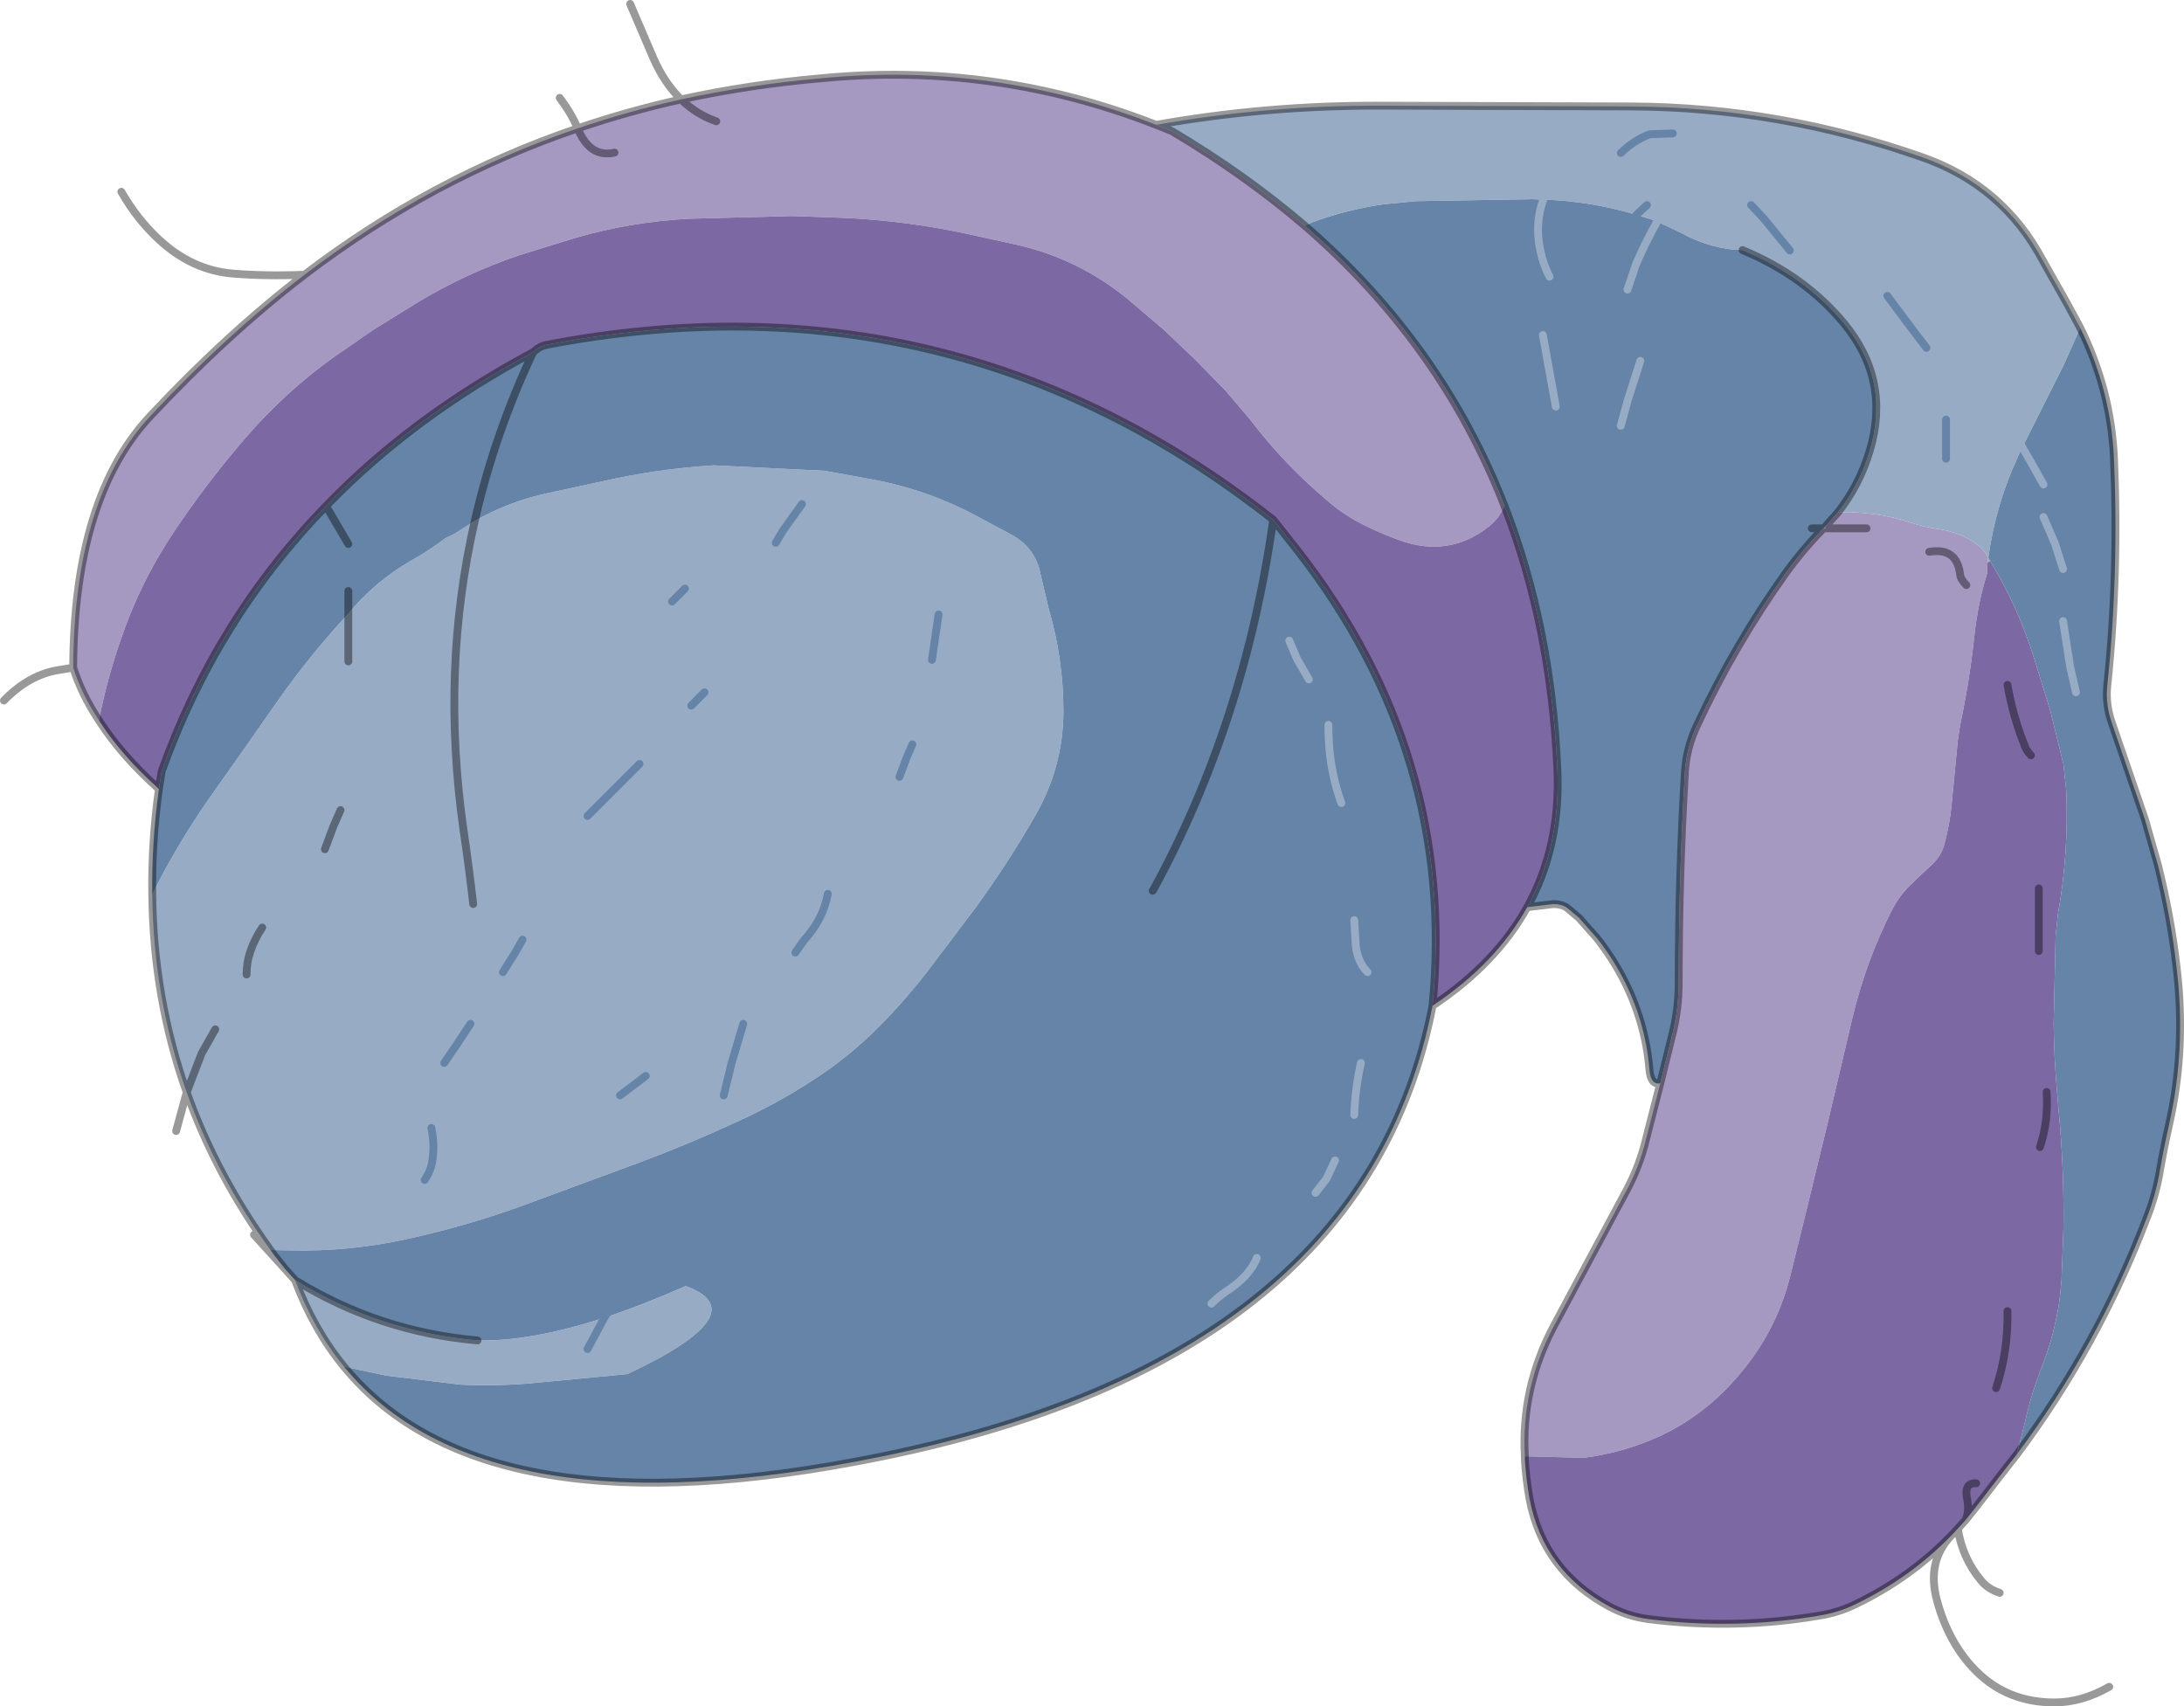 <?xml version="1.0"?>
<svg xmlns="http://www.w3.org/2000/svg" xmlns:xlink="http://www.w3.org/1999/xlink" width="279px" height="218px"><g transform="matrix(1, 0, 0, 1, -147.5, -107.5)"><use xlink:href="#object-0" width="279" height="218" transform="matrix(1, 0, 0, 1, 147.5, 107.5)"/></g><defs><g transform="matrix(1, 0, 0, 1, 139.5, 109)" id="object-0"><use xlink:href="#object-1" width="279" height="218" transform="matrix(1, 0, 0, 1, -139.5, -109)"/></g><g transform="matrix(1, 0, 0, 1, 139.5, 109)" id="object-1"><path fill-rule="evenodd" fill="#97acc4" stroke="none" d="M84.2 -82.8L85.8 -81.1L89.15 -77L85.8 -81.1L84.2 -82.8M83.1 -77.05L81.95 -77.1Q78.4 -77.5 75.25 -79.25L72.2 -80.7L73.4 -82.8L72.2 -80.7L71.2 -81.05L69.55 -81.55L70.9 -82.8L69.55 -81.55Q63.75 -83.3 57.65 -83.5L56.3 -83.55L41.4 -83.3L37.25 -82.9Q32.45 -82.2 28.15 -80.6L27.2 -80.15Q19.55 -86.7 10.2 -92.25L8.2 -93.05Q22.25 -95.55 36.95 -95.5L68.95 -95.4Q87.95 -95.3 106.1 -88.9Q116.35 -85.3 121.45 -75.75L124.55 -70.25L126.25 -67.1L124.15 -62.4L118.85 -51.85L118.35 -50.8Q115.45 -44.6 114.5 -37.75L114.75 -37.3L114.4 -37.15L114.5 -37.75L114.1 -38.4L113.5 -39.1Q111.25 -40.95 108.2 -41.4Q106.3 -41.65 104.55 -42.25Q100.05 -43.7 95.3 -43.55Q98.05 -47.05 99.35 -51.4Q102.05 -60.4 96.1 -67.65Q91.05 -73.75 83.1 -77.05M67.55 -89.45Q69.25 -91.1 71.25 -91.85L74.2 -91.95L71.25 -91.85Q69.25 -91.1 67.55 -89.45M101.6 -71.2L104.1 -67.85L106.6 -64.55L104.1 -67.85L101.6 -71.2M109.1 -55.4L109.1 -50.4L109.1 -55.4M117.4 -57.9Q117.45 -54.7 118.85 -51.85Q117.45 -54.7 117.4 -57.9M-95.55 65.6Q-99.45 60.85 -101.8 54.55Q-91.1 61.15 -78.5 62.25Q-71.7 62.4 -62.3 59.35Q-57.45 57.75 -51.9 55.3Q-42.65 58.7 -59.35 66.55L-60.35 66.65L-71.95 67.75Q-76.3 68.1 -80.65 67.9L-90.15 66.75L-95.55 65.6M-120.05 5.3L-119.65 4.45Q-116.2 -2.3 -111.75 -8.45L-108.15 -13.55L-104.2 -19.2Q-100.05 -25.15 -95 -30.6L-95 -29.5L-95 -24.5L-95 -29.5L-95 -30.6Q-91.6 -34.75 -86.85 -37.45Q-84.3 -38.9 -82.6 -40.25L-81.95 -40.55L-81.45 -40.8L-78.85 -42.45Q-74.45 -44.95 -69.5 -46L-62.8 -47.45Q-55.65 -49.1 -48.3 -49.55L-34.15 -48.85L-28.35 -47.8Q-21.1 -46.5 -14.6 -43L-10.5 -40.8Q-7.2 -39.1 -6.55 -35.55L-5.55 -31.3Q-3.65 -24.85 -3.65 -18.05Q-3.7 -10.95 -7.25 -4.8Q-10.75 1.3 -14.9 7L-20.3 14.15Q-23.55 18.5 -27.4 22.35Q-31.05 26 -35.35 28.8Q-40.2 32 -45.55 34.4Q-51.6 37.2 -57.9 39.55L-72.8 45.05Q-80.25 47.75 -88 49.4Q-95 50.9 -102.25 50.75L-104.95 50.7Q-111.9 41.1 -115.65 30.55Q-119.9 18.55 -120.05 5.3M-51.2 -18.85L-49.5 -20.55L-51.2 -18.85M-53.65 -32.15L-52 -33.8L-53.65 -32.15M-40.4 -39.65L-39.45 -41.25L-37.05 -44.6L-39.45 -41.25L-40.4 -39.65M-20.45 -24.7L-19.6 -30.5L-20.45 -24.7M7.8 4.75L7.75 4.8L7.7 4.75L7.8 4.75M-24.6 -9.75L-23.7 -12.15L-22.95 -13.9L-23.7 -12.15L-24.6 -9.75M-37.9 12.7L-36.85 11.2Q-34.3 8.4 -33.75 5.2Q-34.3 8.4 -36.85 11.2L-37.9 12.7M-64.45 -4.75L-61.15 -8.05L-57.8 -11.4L-61.15 -8.05L-64.45 -4.75M-75.25 15.2L-73.65 12.65L-72.75 11.05L-73.65 12.65L-75.25 15.2M-82.75 26.8L-81.05 24.3L-79.4 21.8L-81.05 24.3L-82.75 26.8M-60.3 30.95L-57 28.45L-60.3 30.95M-47.05 30.95L-46.05 26.85L-44.55 21.8L-46.05 26.85L-47.05 30.95M-79.05 6.5Q-79.6 1.7 -80.3 -3.05Q-83.2 -23.45 -78.85 -42.45Q-83.2 -23.45 -80.3 -3.05Q-79.6 1.7 -79.05 6.5M-96 -5.5L-96.9 -3.45L-98 -0.5L-96.9 -3.45L-96 -5.5M-112 22.5L-113.75 25.6L-115.65 30.55L-113.75 25.6L-112 22.5M-106 9.5Q-107 11 -107.55 12.65Q-108 14 -108 15.5Q-108 14 -107.55 12.65Q-107 11 -106 9.5M-85.25 41.75Q-84.4 40.5 -84.25 39.15Q-83.95 37.2 -84.4 35.1Q-83.95 37.2 -84.25 39.15Q-84.4 40.5 -85.25 41.75M-64.45 63.35L-62.3 59.35L-64.45 63.35"/><path fill-rule="evenodd" fill="#6584a7" stroke="none" d="M72.2 -80.7L75.25 -79.25Q78.4 -77.5 81.95 -77.1L83.1 -77.05Q91.05 -73.75 96.1 -67.65Q102.05 -60.4 99.35 -51.4Q98.05 -47.05 95.3 -43.55L93.7 -41.75L93.45 -41.5Q90.8 -38.8 88.6 -35.75Q82.1 -26.65 77.3 -16.35Q75.95 -13.5 75.75 -10.45Q74.95 3 74.95 16.5Q74.95 20 74.1 23.3L72.6 29.4Q71.35 29.65 71.2 27.55Q70.95 24.5 70.05 21.45Q68.35 15.75 64.5 10.85L62.2 8.25L60.65 6.95Q59.95 6.5 58.95 6.5L55.6 6.9Q59.9 -0.85 59.45 -10.7Q58.65 -29.05 52.7 -44.35Q44.65 -65.05 27.2 -80.15L28.15 -80.6Q32.45 -82.2 37.25 -82.9L41.4 -83.3L56.3 -83.55L57.65 -83.5Q63.75 -83.3 69.55 -81.55L71.2 -81.05L72.2 -80.7Q70.7 -78.05 69.5 -75.25L68.4 -72L69.5 -75.25Q70.7 -78.05 72.2 -80.7M91.95 -41.5L93.45 -41.5L91.95 -41.5M67.55 -77L68.2 -78.7Q68.55 -80.35 69.55 -81.55Q68.55 -80.35 68.2 -78.7L67.55 -77M58.45 -73.65Q57.6 -75.3 57.25 -77.1Q56.55 -80.45 57.65 -83.5Q56.55 -80.45 57.25 -77.1Q57.6 -75.3 58.45 -73.65M59.25 -57.05L58.5 -61.2L57.6 -66.2L58.5 -61.2L59.25 -57.05M65.9 -57.05Q65.9 -58.3 66.2 -59.45Q67.1 -62.8 66.75 -66.2Q67.1 -62.8 66.2 -59.45Q65.9 -58.3 65.9 -57.05M67.55 -54.6L68.45 -57.9L70.05 -62.9L68.45 -57.9L67.55 -54.6M72.55 -35.5L72.7 -37.15L73.4 -40.45L72.7 -37.15L72.55 -35.5M77.55 -52.1L79.35 -54.5L81.7 -57.05L79.35 -54.5L77.55 -52.1M114.75 -37.3L114.5 -37.75Q115.45 -44.6 118.35 -50.8L118.85 -51.85L124.15 -62.4L126.25 -67.1Q130.15 -59.2 130.55 -50.5Q131.2 -35.8 129.7 -21.4Q129.45 -19 130.3 -16.6L134.5 -4.35L136.15 1.45Q137.8 8 138.55 14.55Q139.8 24.9 137.6 34.65Q136.95 37.5 136.45 40.4Q135.95 43.5 134.8 46.45Q128.55 62.9 118.15 76.8L119.25 72.4Q120 69.05 121.25 65.85Q122.95 61.6 123.6 57.1L123.85 54.6L124.1 47.95Q124.2 40.45 123.5 33L123.25 30.1Q122.9 25.95 122.85 21.8L123.1 10.6L123.4 7.75Q124.8 -0.05 124.45 -8.1L124.1 -11.35L122.45 -18.1L120.4 -24.75Q118.35 -31.4 114.75 -37.3M121.55 -47.1L119.75 -50.3L118.85 -51.85L119.75 -50.3L121.55 -47.1M125.7 -20.55L124.95 -23.85L124.05 -29.65L124.95 -23.85L125.7 -20.55M124.05 -36.3L123 -39.6L121.55 -42.95L123 -39.6L124.05 -36.3M43.5 19.5Q34.8 64.5 -26.95 77.1Q-77.65 87.45 -95.55 65.6L-90.15 66.75L-80.65 67.9Q-76.3 68.1 -71.95 67.75L-60.35 66.65L-59.35 66.55Q-42.65 58.7 -51.9 55.3Q-57.45 57.75 -62.3 59.35L-61.15 57.55L-62.3 59.35Q-71.7 62.4 -78.5 62.25Q-91.1 61.15 -101.8 54.55L-103.1 53.1L-104.45 51.4L-104.95 50.7L-102.25 50.75Q-95 50.9 -88 49.4Q-80.25 47.75 -72.8 45.05L-57.9 39.55Q-51.6 37.2 -45.55 34.4Q-40.2 32 -35.35 28.8Q-31.05 26 -27.4 22.35Q-23.55 18.5 -20.3 14.15L-14.9 7Q-10.75 1.3 -7.25 -4.8Q-3.7 -10.95 -3.65 -18.05Q-3.65 -24.85 -5.55 -31.3L-6.55 -35.55Q-7.2 -39.1 -10.5 -40.8L-14.6 -43Q-21.1 -46.5 -28.35 -47.8L-34.15 -48.85L-48.3 -49.55Q-55.65 -49.1 -62.8 -47.45L-69.5 -46Q-74.45 -44.95 -78.85 -42.45L-81.45 -40.8L-81.95 -40.55L-82.6 -40.25Q-84.3 -38.9 -86.85 -37.45Q-91.6 -34.75 -95 -30.6Q-100.05 -25.15 -104.2 -19.2L-108.15 -13.55L-111.75 -8.45Q-116.2 -2.3 -119.65 4.45L-120.05 5.3Q-120.15 -1.3 -119.2 -8.2L-118.85 -10.45Q-111.9 -29.9 -97.85 -44.35Q-86.85 -55.75 -71.4 -64Q-76.35 -53.45 -78.85 -42.45Q-76.35 -53.45 -71.4 -64Q-70.6 -64.75 -69.65 -64.95Q-17.85 -74.85 23.15 -42.6L26.2 -38.75Q46.6 -12.65 43.5 19.5M-95 -33.5L-95 -30.6L-95 -33.5M-95 -39.5L-97.85 -44.35L-95 -39.5M-22.1 -48.75L-22.1 -49.6L-22.1 -48.75M25.2 -27.15L26.2 -24.8L27.7 -22.2L26.2 -24.8L25.2 -27.15M7.8 4.75Q19.5 -16.65 23.15 -42.6Q19.5 -16.65 7.8 4.75L7.75 4.8L7.7 4.75L7.8 4.75M30.2 -16.4Q30.2 -14.7 30.35 -13.05Q30.7 -9.6 31.85 -6.4Q30.7 -9.6 30.35 -13.05Q30.2 -14.7 30.2 -16.4M33.5 8.55L33.7 11.85Q33.95 13.95 35.2 15.2Q33.95 13.95 33.7 11.85L33.5 8.55M15.25 57.55Q16.1 56.7 17.05 56.05Q20.15 54.05 21.05 51.7Q20.15 54.05 17.05 56.05Q16.1 56.7 15.25 57.55M28.55 43.4L29.95 41.6L31.05 39.25L29.95 41.6L28.55 43.4M34.35 26.8Q33.6 30.2 33.5 33.45Q33.6 30.2 34.35 26.8"/><path fill-rule="evenodd" fill="#a699c1" stroke="none" d="M27.2 -80.15Q44.65 -65.05 52.7 -44.35Q52 -42.75 50.65 -41.7Q45.55 -37.7 39.25 -40Q36.85 -40.85 34.5 -42.05Q32.3 -43.15 30.35 -44.8Q24.65 -49.55 20.2 -55.4L17.15 -59L13.25 -63L9.2 -66.85L4.5 -70.85Q-1.85 -76 -9.7 -77.75L-16.3 -79.2Q-23.65 -80.75 -31.25 -81.15L-38.3 -81.4L-51.6 -81.05Q-58.8 -80.65 -65.7 -78.7L-73.15 -76.4Q-79.95 -74.1 -86.1 -70.4L-91.75 -66.9L-96.9 -63.35Q-103.1 -58.9 -108.15 -53.05Q-113.2 -47.2 -117.45 -40.8Q-120.7 -35.9 -122.9 -30.45Q-125.3 -24.4 -126.65 -18.05L-126.85 -16.95Q-129.05 -20.25 -130.15 -23.7Q-130.05 -45.55 -120.2 -55.95Q-110.35 -66.45 -100.6 -73.9Q-84.5 -86.2 -65.7 -92.6Q-59.25 -94.8 -52.5 -96.3Q-50.55 -94.4 -48 -93.5Q-50.55 -94.4 -52.5 -96.3Q-43.8 -98.2 -34.6 -99Q-12.5 -101.15 8.2 -93.05L10.2 -92.25Q19.55 -86.7 27.2 -80.15M72.6 29.4L74.1 23.3Q74.95 20 74.95 16.5Q74.95 3 75.75 -10.45Q75.95 -13.5 77.3 -16.35Q82.1 -26.65 88.6 -35.75Q90.8 -38.8 93.45 -41.5L93.7 -41.5L93.7 -41.75L95.3 -43.55Q100.05 -43.7 104.55 -42.25Q106.3 -41.65 108.2 -41.4Q111.25 -40.95 113.5 -39.1L114.1 -38.4L114.5 -37.75L114.4 -37.15L114.35 -35.8L114.35 -35.75Q113.15 -31.9 112.7 -27.6Q112.1 -22 110.9 -16.35L110.6 -14.35L109.8 -6.05Q109.55 -3.55 108.85 -1Q108.4 0.5 107.1 1.65L105.65 3L104.15 4.45Q103 5.7 102.25 7.15Q98.9 13.7 97.15 21L93.95 34.6L90.7 47.95L89.25 53.8Q87.4 61.45 82 67.4Q78.05 71.85 72.7 74.4Q67.95 76.6 62.8 77.25L55.3 77.05Q54.8 68.4 58.95 60.5L68.25 43.15Q69.95 40 70.8 36.45L72.6 29.4M98.95 -41.5L96.95 -41.5L93.7 -41.5L96.95 -41.5L98.95 -41.5M111.7 -34.25Q110.95 -35 110.9 -35.6Q110.5 -39.1 106.95 -38.5Q110.5 -39.1 110.9 -35.6Q110.95 -35 111.7 -34.25M-61 -89.5Q-64.15 -88.8 -65.7 -92.6Q-64.15 -88.8 -61 -89.5"/><path fill-rule="evenodd" fill="#7c69a3" stroke="none" d="M52.7 -44.35Q58.65 -29.05 59.45 -10.7Q59.9 -0.85 55.6 6.9Q51.6 14.1 43.5 19.5Q46.6 -12.65 26.2 -38.75L23.15 -42.6Q-17.85 -74.85 -69.65 -64.95Q-70.6 -64.75 -71.4 -64Q-86.85 -55.75 -97.85 -44.35Q-111.9 -29.9 -118.85 -10.45L-119.2 -8.2Q-124 -12.5 -126.85 -16.95L-126.65 -18.05Q-125.3 -24.4 -122.9 -30.45Q-120.7 -35.9 -117.45 -40.8Q-113.2 -47.2 -108.15 -53.05Q-103.1 -58.9 -96.9 -63.35L-91.75 -66.9L-86.1 -70.4Q-79.95 -74.1 -73.15 -76.4L-65.7 -78.7Q-58.8 -80.65 -51.6 -81.05L-38.3 -81.4L-31.25 -81.15Q-23.65 -80.75 -16.3 -79.2L-9.7 -77.75Q-1.85 -76 4.5 -70.85L9.2 -66.85L13.25 -63L17.15 -59L20.2 -55.4Q24.65 -49.55 30.35 -44.8Q32.3 -43.15 34.5 -42.05Q36.85 -40.85 39.25 -40Q45.55 -37.7 50.65 -41.7Q52 -42.75 52.7 -44.35M114.4 -37.15L114.75 -37.3Q118.35 -31.4 120.4 -24.75L122.45 -18.1L124.1 -11.35L124.45 -8.1Q124.8 -0.05 123.4 7.75L123.1 10.6L122.85 21.8Q122.9 25.95 123.25 30.1L123.5 33Q124.2 40.45 124.1 47.95L123.85 54.6L123.6 57.1Q122.95 61.6 121.25 65.85Q120 69.05 119.25 72.4L118.15 76.8L116 79.55L112.95 83.5L111.6 85.2L110.6 86.3L109.9 87.05L109.7 87.25Q104.55 92.55 97.65 95.9Q95.45 97 92.95 97.4Q82.15 99.25 71.05 97.85Q68.45 97.5 66.1 96.25Q57.65 91.7 55.9 82.5Q55.45 80 55.3 77.5L55.3 77.05L62.8 77.25Q67.95 76.6 72.7 74.4Q78.05 71.85 82 67.4Q87.4 61.45 89.25 53.8L90.7 47.95L93.95 34.6L97.15 21Q98.9 13.7 102.25 7.15Q103 5.7 104.15 4.45L105.65 3L107.1 1.65Q108.4 0.5 108.85 -1Q109.55 -3.55 109.8 -6.05L110.6 -14.35L110.9 -16.35Q112.1 -22 112.7 -27.6Q113.15 -31.9 114.35 -35.75L114.35 -35.8L114.4 -37.15M112.95 80.5Q111.35 80.4 111.8 82.55Q112.1 84.05 111.6 85.2Q112.1 84.05 111.8 82.55Q111.35 80.4 112.95 80.5M119.95 -12.5Q119.45 -13 119.2 -13.6Q117.65 -17.45 116.95 -21.5Q117.65 -17.45 119.2 -13.6Q119.45 -13 119.95 -12.5M120.95 12.5L120.95 11.5L120.95 4.5L120.95 11.5L120.95 12.5M121.1 37.55Q122.2 34.2 121.95 30.5Q122.2 34.2 121.1 37.55M115.5 68.35Q117.05 63.6 116.95 58.5Q117.05 63.6 115.5 68.35"/><path fill="none" stroke="#6584a7" stroke-width="1" stroke-linecap="round" stroke-linejoin="round" d="M89.15 -77L85.8 -81.1L84.2 -82.8M69.55 -81.55Q68.55 -80.35 68.2 -78.7L67.55 -77M70.9 -82.8L69.55 -81.55M74.2 -91.95L71.25 -91.85Q69.25 -91.1 67.55 -89.45M66.75 -66.2Q67.1 -62.8 66.2 -59.45Q65.9 -58.3 65.9 -57.05M73.4 -40.45L72.7 -37.15L72.55 -35.5M106.6 -64.55L104.1 -67.85L101.6 -71.2M109.1 -50.4L109.1 -55.4M81.7 -57.05L79.35 -54.5L77.55 -52.1M-49.5 -20.55L-51.2 -18.85M-52 -33.8L-53.65 -32.15M-22.1 -49.6L-22.1 -48.75M-37.05 -44.6L-39.45 -41.25L-40.4 -39.65M-19.6 -30.5L-20.45 -24.7M-22.95 -13.9L-23.7 -12.15L-24.6 -9.75M-33.75 5.2Q-34.3 8.4 -36.85 11.2L-37.9 12.7M-57.8 -11.4L-61.15 -8.05L-64.45 -4.75M-72.75 11.05L-73.65 12.65L-75.25 15.2M-79.4 21.8L-81.05 24.3L-82.75 26.8M-57 28.45L-60.3 30.95M-44.55 21.8L-46.05 26.85L-47.05 30.95M-84.4 35.1Q-83.95 37.2 -84.25 39.15Q-84.4 40.5 -85.25 41.75M-61.15 57.55L-62.3 59.35L-64.45 63.35"/><path fill="none" stroke="#97acc4" stroke-width="1" stroke-linecap="round" stroke-linejoin="round" d="M72.2 -80.7Q70.7 -78.05 69.5 -75.25L68.4 -72M73.4 -82.8L72.2 -80.7M57.65 -83.5Q56.55 -80.45 57.25 -77.1Q57.6 -75.3 58.45 -73.65M57.6 -66.2L58.5 -61.2L59.25 -57.05M70.05 -62.9L68.45 -57.9L67.55 -54.6M118.85 -51.85Q117.45 -54.7 117.4 -57.9M118.85 -51.85L119.75 -50.3L121.55 -47.1M124.05 -29.65L124.95 -23.85L125.7 -20.55M121.55 -42.95L123 -39.6L124.05 -36.3M27.7 -22.2L26.2 -24.8L25.2 -27.15M31.85 -6.4Q30.7 -9.6 30.35 -13.05Q30.2 -14.7 30.2 -16.4M35.2 15.2Q33.95 13.95 33.7 11.85L33.5 8.55M21.05 51.7Q20.15 54.05 17.05 56.05Q16.1 56.7 15.25 57.55M31.05 39.25L29.95 41.6L28.55 43.4M33.5 33.45Q33.6 30.2 34.35 26.8"/><path fill="none" stroke="#000000" stroke-opacity="0.4" stroke-width="1" stroke-linecap="round" stroke-linejoin="round" d="M27.2 -80.15Q44.65 -65.05 52.7 -44.35Q58.65 -29.05 59.45 -10.7Q59.9 -0.85 55.6 6.9L58.95 6.5Q59.95 6.5 60.65 6.95L62.2 8.25L64.5 10.85Q68.35 15.75 70.05 21.45Q70.95 24.5 71.2 27.55Q71.35 29.65 72.6 29.4L74.1 23.3Q74.95 20 74.95 16.5Q74.95 3 75.75 -10.45Q75.95 -13.5 77.3 -16.35Q82.1 -26.65 88.6 -35.75Q90.8 -38.8 93.45 -41.5L91.95 -41.5M93.45 -41.5L93.7 -41.75L95.3 -43.55Q98.05 -47.05 99.35 -51.4Q102.05 -60.4 96.1 -67.65Q91.05 -73.75 83.1 -77.05M93.45 -41.5L93.7 -41.5L96.95 -41.5L98.95 -41.5M55.3 77.05L55.3 77.5Q55.45 80 55.9 82.5Q57.65 91.7 66.1 96.25Q68.45 97.5 71.05 97.85Q82.15 99.25 92.95 97.4Q95.45 97 97.65 95.9Q104.55 92.55 109.7 87.25L109.9 87.05L110.6 86.3L111.6 85.2Q112.1 84.05 111.8 82.55Q111.35 80.4 112.95 80.5M106.95 -38.5Q110.5 -39.1 110.9 -35.6Q110.95 -35 111.7 -34.25M8.2 -93.05Q22.25 -95.55 36.95 -95.5L68.95 -95.4Q87.95 -95.3 106.1 -88.9Q116.35 -85.3 121.45 -75.75L124.55 -70.25L126.25 -67.1Q130.15 -59.2 130.55 -50.5Q131.2 -35.8 129.7 -21.4Q129.45 -19 130.3 -16.6L134.5 -4.35L136.15 1.45Q137.8 8 138.55 14.55Q139.8 24.9 137.6 34.65Q136.95 37.5 136.45 40.4Q135.95 43.5 134.8 46.45Q128.55 62.9 118.15 76.8L116 79.55L112.95 83.5L111.6 85.2M116.95 -21.5Q117.65 -17.45 119.2 -13.6Q119.45 -13 119.95 -12.5M120.95 4.5L120.95 11.5L120.95 12.5M121.95 30.5Q122.2 34.2 121.1 37.55M55.6 6.9Q51.6 14.1 43.5 19.5Q34.8 64.5 -26.95 77.1Q-77.65 87.45 -95.55 65.6Q-99.45 60.85 -101.8 54.55L-103.1 53.1L-107.05 48.75M55.3 77.05Q54.8 68.4 58.95 60.5L68.25 43.15Q69.95 40 70.8 36.45L72.6 29.4M116.95 58.5Q117.05 63.6 115.5 68.35M109.7 87.25Q106.6 90.55 107.95 95.5Q109.45 101 112.95 104.5Q116.95 108.5 122.95 108.5Q126.45 108.5 129.95 106.5M110.6 86.3Q111.2 90.1 113.6 92.95Q114.45 94 115.95 94.5M-52.5 -96.3Q-54.6 -98.35 -56 -101.5L-59 -108.5M-48 -93.5Q-50.55 -94.4 -52.5 -96.3Q-59.25 -94.8 -65.7 -92.6Q-64.15 -88.8 -61 -89.5M-65.7 -92.6Q-66.5 -94.5 -68 -96.5M-100.6 -73.9Q-105.55 -73.7 -109.8 -74.05Q-115 -74.5 -119.2 -78.4Q-122 -81 -124 -84.5M-95 -30.6L-95 -33.5M-95 -24.5L-95 -29.5L-95 -30.6M-78.85 -42.45Q-76.35 -53.45 -71.4 -64Q-86.85 -55.75 -97.85 -44.35L-95 -39.5M-104.95 50.7L-104.45 51.4L-103.1 53.1M23.15 -42.6Q-17.85 -74.85 -69.65 -64.95Q-70.6 -64.75 -71.4 -64M-130.15 -23.7Q-130.05 -45.55 -120.2 -55.95Q-110.35 -66.45 -100.6 -73.9Q-84.5 -86.2 -65.7 -92.6M10.2 -92.25Q19.55 -86.7 27.2 -80.15M8.2 -93.05L10.2 -92.25M43.5 19.5Q46.6 -12.65 26.2 -38.75L23.15 -42.6Q19.5 -16.65 7.8 4.75L7.75 4.8M-52.5 -96.3Q-43.8 -98.2 -34.6 -99Q-12.5 -101.15 8.2 -93.05M-130.15 -23.7L-132 -23.4Q-135.8 -22.8 -139 -19.5M-78.85 -42.45Q-83.2 -23.45 -80.3 -3.05Q-79.6 1.7 -79.05 6.5M-98 -0.5L-96.9 -3.45L-96 -5.5M-119.2 -8.2Q-120.15 -1.3 -120.05 5.3Q-119.9 18.55 -115.65 30.55L-113.75 25.6L-112 22.5M-97.85 -44.35Q-111.9 -29.9 -118.85 -10.45L-119.2 -8.2Q-124 -12.5 -126.85 -16.95Q-129.05 -20.25 -130.15 -23.7M-108 15.5Q-108 14 -107.55 12.65Q-107 11 -106 9.5M-78.5 62.25Q-91.1 61.15 -101.8 54.55M-115.65 30.55Q-111.9 41.1 -104.95 50.7M-117 35.5L-115.65 30.55"/></g></defs></svg>
